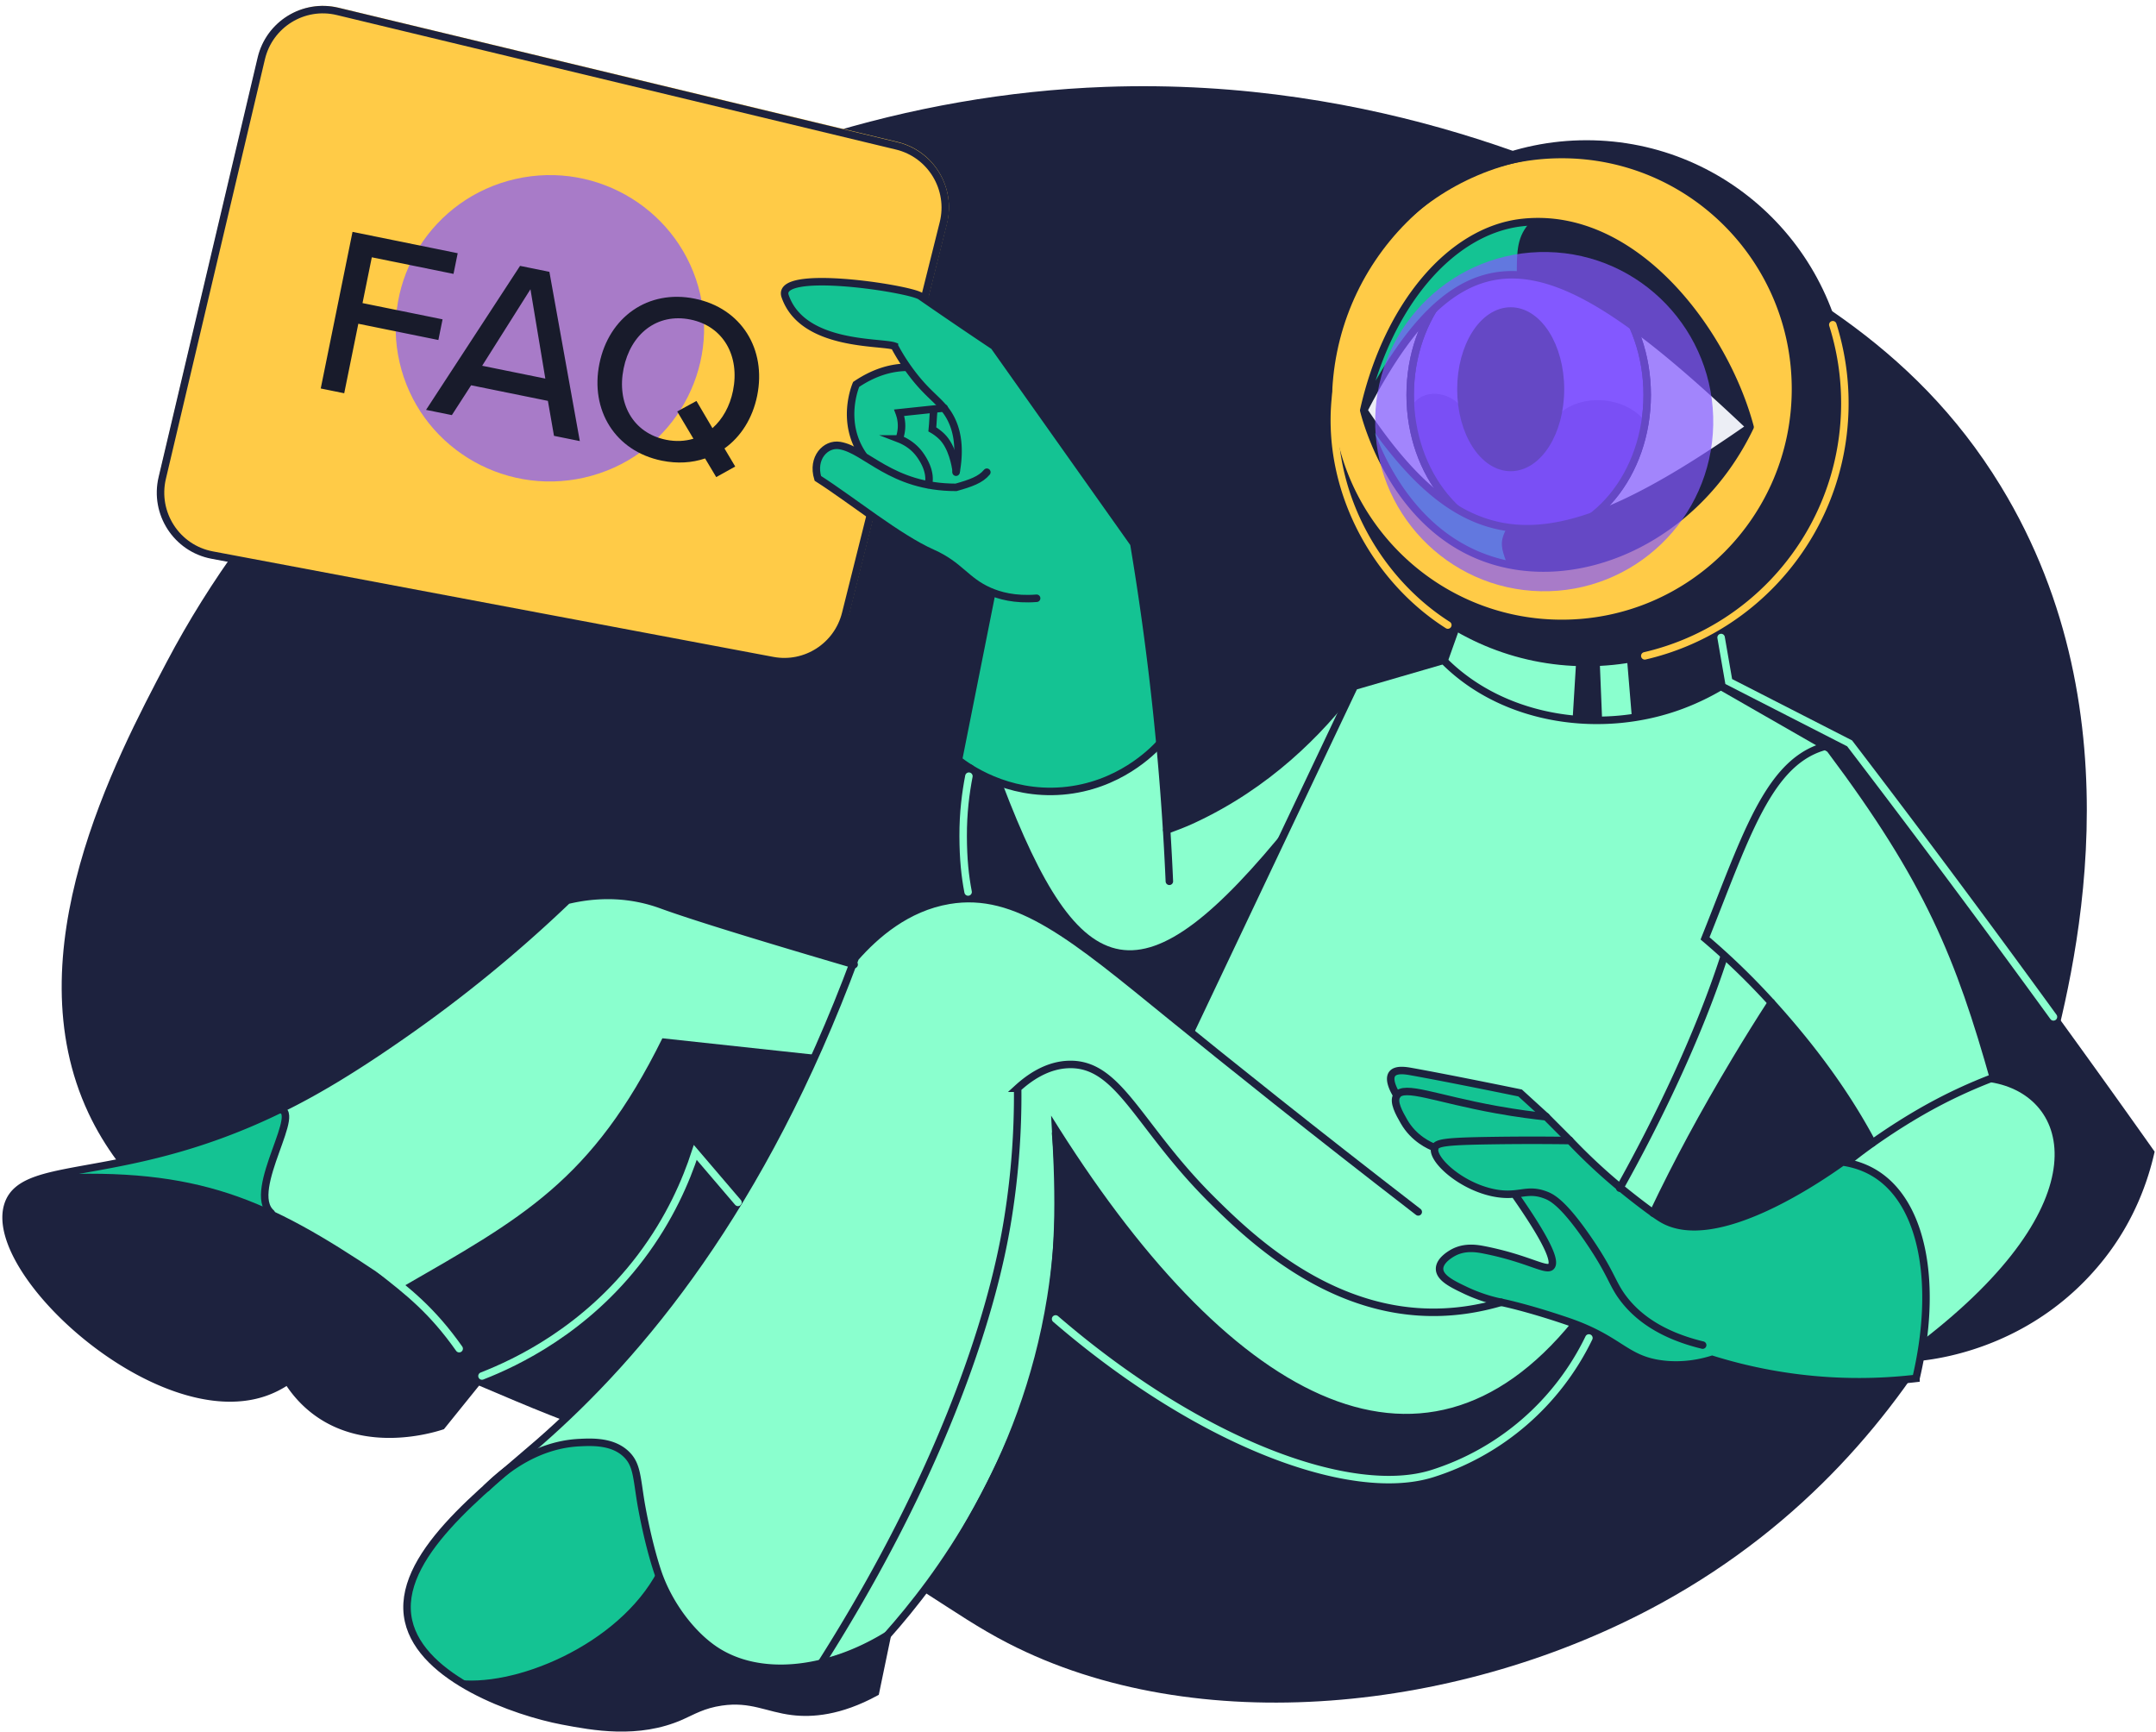 <svg xmlns="http://www.w3.org/2000/svg" width="432" height="347" fill="none" viewBox="0 0 432 347"><g clip-path="url(#a)"><path fill="#1D223E" d="M400.889 97.376c-17.704-29.003-43.594-42.03-67.893-54.264-14.713-7.407-56.27-27.713-111.572-25.704C142.92 20.264 68.014 66.955 33.414 132.6c-10.408 19.74-30.766 58.367-15.668 90.44 12.629 26.827 46.3 41.055 85.459 57.596 19.119 8.077 30.704 10.743 55.549 23.324 25.03 12.675 31.473 19.182 43.204 25.227 37.683 19.412 90.972 13.942 131.038-8.092 57.462-31.601 72.712-89.025 77.388-106.623 4.91-18.488 18.797-70.752-9.495-117.095Z"/><path fill="#FFCB47" d="M189.722 44.78c1.818-7.255-2.625-14.601-9.885-16.345L67.898 1.551c-7.219-1.734-14.47 2.736-16.182 9.974l-19.789 83.72c-1.776 7.516 3.12 14.984 10.71 16.334l64.706 11.507c16.138 2.87 24.761 4.568 37.798 7.348l9.295 1.981c7.062 1.505 14.046-2.859 15.804-9.875l19.482-77.76Z"/><path stroke="#1D223E" stroke-width="1.5" d="M179.679 29.226 67.639 2.28c-6.82-1.64-13.674 2.587-15.291 9.44l-19.84 84.042c-1.668 7.069 2.89 14.099 10 15.437l65.182 12.268 36.582 6.885 10.541 1.984c6.586 1.24 13-2.88 14.633-9.406l19.575-78.235c1.719-6.869-2.482-13.821-9.342-15.47Z"/><ellipse cx="315.329" cy="80.782" fill="#FFCB47" rx="49.391" ry="49.555"/><path fill="#8AFFCE" d="M132.015 315.934c7.599 14.056 18.522 28.112 46.067 11.912 0 0 24.22-29.067 32.294-65.042 53.586 28.486 77.437 33.295 100.444 11.912l20.896-32.64c8.134-16.105 12.966-25.105 23.271-40.978 9.824 10.89 14.156 16.959 20.184 27.637l-4.749 4.288c15.54 5.112 16.147 18.107 14.722 37.405l42.267-38.596-58.414-82.672-23.033-12.15-1.662-11.436c-21.604 6.129-32.914 5.279-52.241 0l-2.375 6.671-18.284 5.241c-18.926 22.554-24.882 22.814-37.518 28.59l-1.662-16.678c-13.647 11.561-21.792 10.5-36.569 5.48l-1.662 25.493c-6.534-.019-9.63 1.314-14.96 4.288l-6.886 5.956-1.662 2.383c-25.036-7.411-49.07-14.855-47.729-13.58l-9.498.953c-22.758 21.395-35.152 29.666-56.99 41.693 3.663 3.237-5.463 14.295-2.374 22.157s27.782 15.962 27.782 15.962l57.94-32.401 8.311 12.865c-13.941 23.432-23.938 33.94-43.218 51.461 30.87-11.913 19.71 9.769 27.308 23.826Z"/><path fill="#ECEEF5" d="M350.47 85.07c-35.897-38.394-54.494-49.75-77.411-2.86 23.715 37.126 41.042 35.487 77.411 2.86Z"/><path fill="#8358FF" stroke="#1D223E" stroke-linecap="round" stroke-miterlimit="10" stroke-width="1.5" d="M306.304 107.942c13.115 0 23.746-12.906 23.746-28.827 0-15.922-10.631-28.828-23.746-28.828-13.114 0-23.745 12.906-23.745 28.828 0 15.92 10.631 28.827 23.745 28.827Z"/><path fill="#6339DD" d="M292.77 81.498c-2.137-2.858-7.599-4.05-9.973 0 .504 8.381 2.529 12.567 7.836 19.536 10.754 6.626 17.079 6.296 28.495 2.144 4.973-4.006 7.482-7.728 10.685-18.583-4.511-5.718-13.535-5.48-17.334-1.668l-19.709-1.429Z"/><path stroke="#1D223E" stroke-linecap="round" stroke-miterlimit="10" stroke-width="1.5" d="M306.304 107.942c13.115 0 23.746-12.906 23.746-28.827 0-15.922-10.631-28.828-23.746-28.828-13.114 0-23.745 12.906-23.745 28.828 0 15.92 10.631 28.827 23.745 28.827Z"/><path fill="#14C393" d="M349.992 85.787c-12.11 28.351-59.126 45.981-76.461-2.144 21.134 29.78 39.539 23.639 56.04 15.01l20.421-12.866Z"/><path fill="#14C393" fill-rule="evenodd" d="M350.709 85.547c-36.094-32.483-55.666-47.145-77.411-3.812 8.548-35.5 35.162-46.807 56.752-28.828 8.171 6.804 14.485 15.248 20.659 32.64Zm-158.62 66.709c18.196 10.467 26.417 6.849 40.368-3.097l-5.223-40.502-28.257-39.549-15.746-10.543c-19.505-2.894-25.148-2.654-26.219.94 5.651 8.165 10.68 8.61 16.09 9.09 2.061.182 4.177.37 6.404.99l2.137 4.05c-4.825.468-6.933 1.44-10.211 3.812-1.911 6.406-.656 9.998-.085 11.629.406 1.164.464 1.33-1.225.808l-2.81-.94c-5.462.715-3.121 7.516-3.121 7.516 5.942 3.084 9.463 5.628 13.525 8.563 2.126 1.536 4.401 3.18 7.249 5.064l4.987 2.382c3.29 3.023 5.233 4.511 8.548 6.433l-6.411 33.354Zm150.786 120.076c16.747 4.388 25.79 5.363 41.318 3.812 4.354-28.073-2.85-41.455-14.96-43.123 0 0-28.97 22.157-40.368 8.339l-24.695-22.634-24.458-4.288-.713 1.191.713 4.05c1.367 5.716 3.332 7.525 7.361 10.245 3.492 5.876 6.862 7.961 16.385 9.53l.245.336c5.854 8.014 9.198 12.593 6.641 14.197l-14.723-3.812c-3.833-.09-5.106.84-6.886 3.097v1.906l3.087 2.621 8.311 2.859 19.234 5.956c9.644 7.138 14.65 8.526 23.508 5.718ZM54.122 243.029c-1.55-2.348-2.387-3.755 3.324-19.06l-.95-1.668c-19.652 8.691-29.192 10.74-45.59 13.104l43.216 7.624Zm77.653 73.141c11.535 20.571 22.185 21.594 46.066 11.674l-16.858 11.197-68.389-1.906c-16.704-12.222-16.3-21.48 12.348-44.79 9.032-4.531 24.696-8.816 23.508 10.482.268 1.26.756 2.545 1.277 3.917 1.01 2.658 2.145 5.646 2.048 9.426Z" clip-rule="evenodd"/><path fill="#1D223E" d="m366.134 150.588-21.608-12.389c-7.064 3.032-10.479 4.578-17.572 5.242l-.95-11.436 18.522-5.956 2.137 10.483 24.22 12.15 60.314 82.434c-4.036 23.11-28.969 39.787-46.541 40.502l.237-2.859c36.331-27.875 30.157-49.317 14.01-51.938-7.003-24.811-13.085-39.999-32.769-66.233ZM132.72 208.006l30.869 3.335-15.435 29.781-8.786-9.53c-13.938 31.667-32.056 39.788-42.98 44.314l-7.598 10.007c-13.06 2.859-24.047 1.195-31.107-9.292-4.81 2.83-8.203 3.644-15.91 3.097-21.132-2.859-51.054-32.64-36.805-42.17 3.94-1.893 6.079-2.522 10.21-2.382 28.184-.542 41.703 6.923 65.064 22.872 24.357-14.027 38.346-21.408 52.478-50.032ZM90.93 336.421c11.873 1.906 33.05-6.862 40.842-21.68 11.058 24.885 31.582 21.918 45.592 13.103l-2.137 11.198-7.836 3.574-7.836.476c-9.928-2.625-13.641-2.837-18.047-1.668-14.831 8.731-30.394 5.004-50.578-5.003ZM315.09 264.71c-30.394 37.405-69.337 15.486-104.481-41.217.858 14.087 1.212 25.963-1.187 40.026 23.693 18.194 32.949 22.661 48.204 28.828 25.645 9.768 46.265.786 61.739-25.493l-4.275-2.144Z"/><path fill="#1D223E" fill-rule="evenodd" d="M369.656 80.784c0 28.685-23.176 51.938-51.765 51.938-28.59 0-51.766-23.253-51.766-51.938 0-8.647 2.106-16.8 5.832-23.972a46.153 46.153 0 0 0-5.076 21.112c0 25.527 20.625 46.22 46.067 46.22s46.066-20.693 46.066-46.22c0-25.526-20.624-46.22-46.066-46.22-16.251 0-30.536 8.443-38.737 21.195 9.19-14.461 25.319-24.052 43.68-24.052 28.589 0 51.765 23.253 51.765 51.937Z" clip-rule="evenodd"/><path fill="#1D223E" d="M200.868 157.023c15.611 41.001 27.885 44.878 57.702 7.862l-19.709 41.693c-21.737-17.057-29.922-25.254-44.406-26.683 0 0-3.56-16.439.239-25.731l6.174 2.859ZM321.026 144.393l-.475-11.675h-4.749l-.712 11.675h5.936ZM301.792 112.47c-.923-2.516-1.356-3.911 0-6.433 14.328.358 24.621-3.585 48.915-20.25-13.061 25.253-37.994 30.495-48.915 26.683ZM303.927 55.289c14.173-.06 26.457 12.11 47.017 30.019-6.651-20.966-24.151-40.927-44.167-40.979-2.84 2.97-2.863 5.826-2.85 10.96Z"/><path stroke="#1D223E" stroke-linecap="round" stroke-miterlimit="10" stroke-width="1.5" d="M317.898 132.72c28.59 0 51.766-23.253 51.766-51.938 0-28.684-23.176-51.938-51.766-51.938-28.589 0-51.765 23.254-51.765 51.938 0 28.685 23.176 51.938 51.765 51.938Z"/><path stroke="#1D223E" stroke-linecap="round" stroke-width="1.5" d="M55.548 222.303c5.938-.844-6.41 16.2-1.187 20.727"/><path stroke="#1D223E" stroke-linecap="round" stroke-miterlimit="10" stroke-width="1.5" d="M344.488 125.572c.632 3.654 1.268 7.304 1.9 10.959 8.073 4.131 16.147 8.258 24.221 12.389a2757.399 2757.399 0 0 1 60.314 81.957c-1.192 5.194-3.804 13.189-9.974 20.966-13.316 16.791-31.361 19.493-36.048 20.012"/><path stroke="#1D223E" stroke-linecap="round" stroke-miterlimit="10" stroke-width="1.5" d="M370.18 232.785c3.685-3.026 9.169-6.834 14.678-10.007a101.093 101.093 0 0 1 15.197-7.148"/><path stroke="#1D223E" stroke-linecap="round" stroke-miterlimit="10" stroke-width="1.5" d="M375.167 228.974c-4.588-8.615-10.935-17.869-20.229-28.114a142.378 142.378 0 0 0-13.297-12.865c9.371-23.419 13.897-39.451 29.251-39.072M238.582 206.576l32.769-69.092c6.017-1.749 12.03-3.493 18.047-5.241.793-2.226 1.581-4.446 2.374-6.671"/><path stroke="#1D223E" stroke-linecap="round" stroke-miterlimit="10" stroke-width="1.5" d="M331.238 243.026c4.882-10.259 10.014-19.765 16.578-30.734 2.36-3.94 4.735-7.752 7.123-11.436M318.367 268.043c-2.232 4.608-6.995 12.827-16.147 19.536 0 0-6.762 4.956-15.197 7.624-15.943 5.041-46.114-5.661-75.511-30.972"/><path stroke="#1D223E" stroke-linecap="round" stroke-miterlimit="10" stroke-width="1.5" d="M211.512 227.066c.912 9.163 1.055 20.365-.95 32.878-5.361 33.512-22.933 56.602-32.769 67.662-.793 3.812-1.581 7.624-2.374 11.436-7.19 3.902-12.752 4.279-16.622 3.812-5.044-.605-8.278-2.774-14.248-1.906-3.709.538-5.798 1.853-8.073 2.859-8.629 3.807-17.648 2.106-23.746.953-9.398-1.778-28.262-8.387-30.87-20.013-2.863-12.756 15.036-26.06 26.121-35.737 20.208-17.645 44.713-46.778 63.391-97.143 4.028-4.579 10.292-10.068 18.769-11.498 13.711-2.311 24.99 7.381 44.642 23.348 11.075 9.001 27.859 22.467 49.391 39.073"/><path stroke="#1D223E" stroke-linecap="round" stroke-miterlimit="10" stroke-width="1.5" d="m147.873 240.884-8.548-10.007c-1.848 5.661-5.087 13.247-10.923 20.966-11.028 14.585-24.914 21.133-31.82 23.825-2.692 3.335-5.38 6.671-8.073 10.006-1.976.639-15.031 4.651-25.17-2.859-2.58-1.911-4.408-4.145-5.7-6.194a19.253 19.253 0 0 1-4.749 2.382c-21.347 7.2-55.664-24.149-51.29-37.643 3.276-10.106 25.949-3.045 60.788-22.395 7.66-4.255 14.661-9.087 18.047-11.436a274.128 274.128 0 0 0 33.244-27.16c3.467-.829 8.283-1.477 13.773-.477 2.64.482 4.526 1.177 5.224 1.43 5.689 2.068 17.695 5.818 38.468 11.912M97.531 298.061c2.84-2.844 9.451-8.596 18.522-9.053 2.503-.124 6.753-.338 9.498 2.382 2.047 2.03 2.023 4.47 2.85 9.53 0 0 1.206 7.381 3.324 13.819 2.118 6.437 6.696 12.531 11.398 15.724 8.928 6.061 22.625 4.565 34.669-2.859M341.164 269.474c-8.767-2.12-13.222-5.946-15.672-9.053-2.527-3.202-2.403-4.989-7.124-11.912-5.086-7.467-7.423-8.606-8.549-9.054-3.965-1.572-5.437.51-10.448-.476-6.777-1.334-12.647-6.843-11.872-9.054.356-1.015 2.094-1.296 11.872-1.429a544.73 544.73 0 0 1 15.198 0 113.811 113.811 0 0 0 11.398 10.483c1.928 1.544 5.437 4.26 7.123 5.241 10.596 6.19 31.193-7.952 36.094-11.436 2.816.415 4.982 1.335 6.649 2.383 9.593 6.027 12.466 22.386 8.073 40.978a98.685 98.685 0 0 1-17.572.477 98.972 98.972 0 0 1-23.271-4.289c-2.246.691-5.789 1.468-9.973.953-7.532-.929-8.429-4.979-18.996-8.577-8.34-2.839-13.298-3.812-13.298-3.812-.508-.1-3.533-.686-7.124-2.382-2.602-1.229-5.186-2.483-5.224-4.288-.038-1.778 2.413-3.107 2.85-3.336 2.298-1.191 4.687-.772 6.174-.476 8.638 1.72 12.29 4.288 13.297 3.335.817-.777.26-3.75-7.315-14.561"/><path stroke="#1D223E" stroke-linecap="round" stroke-miterlimit="10" stroke-width="1.5" d="M287.495 229.925c-1.05-.409-4.193-1.787-6.174-5.241-.94-1.64-2.275-3.96-1.425-5.242 1.439-2.173 7.817.667 19.947 2.859 4.231.767 7.722 1.191 9.973 1.43l4.749 4.765"/><path stroke="#1D223E" stroke-linecap="round" stroke-miterlimit="10" stroke-width="1.5" d="M279.897 219.44c-.342-.543-1.861-3.054-.95-4.289.741-1 2.731-.667 3.8-.476 7.931 1.425 21.219 4.16 21.846 4.289 1.743 1.586 3.481 3.178 5.224 4.765M345.488 191.566c-5.224 16.201-13.705 33.543-20.941 46.459M300.793 260.894c-3.88 1.144-9.684 2.378-16.622 1.906-19.705-1.334-34.27-15.409-41.318-22.395-14.789-14.662-18.488-27.284-28.495-27.16-4.564.057-8.225 2.74-10.448 4.765a155.094 155.094 0 0 1-1.9 25.731c-.826 5.222-2.726 15.471-8.073 30.495-8.644 24.273-20.711 45.334-29.445 59.085M234.306 176.555a555.825 555.825 0 0 0-7.124-67.662l-28.019-39.55c-3.372-2.248-8.501-5.698-14.723-10.006-2.218-1.536-29.082-5.675-27.123 0 3.495 10.126 19.225 9.035 21.899 10.007a40.152 40.152 0 0 0 3.325 5.241c3.509 4.694 5.841 5.67 7.598 8.577 1.325 2.192 2.46 5.704 1.425 11.436"/><path stroke="#1D223E" stroke-linecap="round" stroke-miterlimit="10" stroke-width="1.5" d="M197.737 94.599c-1.249 1.52-3.267 2.215-6.174 3.035-13.023 0-18.026-7.509-23.323-8.38-2.809-.462-5.615 2.505-4.37 6.577 6.867 4.384 16.08 11.915 22.944 14.968 5.519 2.449 6.668 5.537 11.398 7.624 2.004.886 5.091 1.782 9.499 1.43"/><path stroke="#1D223E" stroke-linecap="round" stroke-miterlimit="10" stroke-width="1.5" d="M181.489 73.587c-.156 0 .162-.005 0 0-2.579.061-6.017.771-9.94 3.426-.266.629-3.059 7.666 1.376 14.123M186.035 97.086c.128-.662.559-2.71-1.593-5.821-1.467-2.126-3.448-3.017-4.274-3.336a7.457 7.457 0 0 0 .475-2.383 7.433 7.433 0 0 0-.475-2.859c3.006-.319 6.017-.633 9.023-.953"/><path stroke="#1D223E" stroke-linecap="round" stroke-miterlimit="10" stroke-width="1.5" d="M187.094 82.209c-.156 1.587-.125 2.225-.282 3.812.594.338 1.254.8 1.9 1.43 2.095 2.044 2.709 5.747 2.894 6.91M232.411 148.919c-1.511 1.634-8.269 8.576-19.472 9.529-11.289.958-19.153-4.841-20.896-6.194 2.218-11.117 4.431-22.238 6.649-33.355M271.354 137.484c-6.99 9.254-17.391 19.756-32.294 26.684-1.923.896-3.391 1.427-5.267 2.127"/><path stroke="#1D223E" stroke-linecap="round" stroke-miterlimit="10" stroke-width="1.5" d="M194.458 153.924c-.779 3.678-1.488 8.129-1.469 13.58.019 5.237.471 8.81 1.231 12.389M289.684 132.721c12.122 11.849 31.535 14.435 47.209 8.578a49.717 49.717 0 0 0 9.498-4.766M273.254 82.212c.513 2.058 5.998 22.843 24.221 29.542 18.326 6.738 42.276-3.44 53.19-26.207m-77.411-3.335c4.711-21.004 17.42-36.095 31.819-37.643 22.448-2.408 40.504 21.882 45.592 40.978m-77.411-3.335c20.851-40.452 39.368-32.703 77.411 3.335m-77.411-3.335c21.245 31.908 38.933 30.193 77.411 3.335"/><path fill="#1D223E" stroke="#1D223E" stroke-linecap="round" stroke-miterlimit="10" stroke-width="1.5" d="M302.7 93.649c5.508 0 9.973-7.017 9.973-15.672 0-8.655-4.465-15.672-9.973-15.672-5.508 0-9.973 7.017-9.973 15.672 0 8.655 4.465 15.672 9.973 15.672Z"/><path stroke="#8AFFCE" stroke-linecap="round" stroke-miterlimit="10" stroke-width="1.5" d="M318.367 268.045c-6.293 12.992-17.622 22.819-31.344 27.161-15.943 5.041-46.114-5.661-75.511-30.973M411.451 203.719a2757.399 2757.399 0 0 0-40.842-54.797c-8.074-4.131-16.148-8.258-24.221-12.389-.508-2.94-1.019-5.877-1.529-8.815"/><path stroke="#FFCB47" stroke-linecap="round" stroke-miterlimit="10" stroke-width="1.5" d="M269.996 69.17c-7.839 21.632 2.697 44.993 20.107 56.05M367.241 65.056a52.056 52.056 0 0 1 2.415 15.724c0 18.51-9.649 34.757-24.176 43.955a51.394 51.394 0 0 1-15.91 6.656"/><path stroke="#8AFFCE" stroke-linecap="round" stroke-miterlimit="10" stroke-width="1.5" d="M194.139 155.497c-.643 3.357-1.167 7.31-1.15 12.005.017 4.657.376 7.999.99 11.198M147.865 240.881l-8.549-10.006c-1.847 5.661-5.086 13.247-10.923 20.966-11.027 14.585-24.914 21.132-31.819 23.824"/><path stroke="#8AFFCE" stroke-linecap="round" stroke-width="1.5" d="M75.965 254.224c5.79 4.518 10.612 8.26 16.04 15.963"/><g filter="url(#b)" opacity=".7" style="mix-blend-mode:color-dodge"><path fill="#8358FF" d="M140.297 58.913c3.812 16.518-6.581 32.978-23.212 36.763-16.632 3.786-33.205-6.536-37.016-23.054-3.812-16.519 6.58-32.978 23.212-36.764 16.632-3.786 33.205 6.536 37.016 23.055Z"/></g><g filter="url(#c)" opacity=".7" style="mix-blend-mode:color-dodge"><ellipse cx="33.872" cy="33.984" fill="#8358FF" rx="33.872" ry="33.984" transform="rotate(1.188 -2263.034 13347.615) skewX(.008)"/></g><path fill="#181B2B" d="m64.267 77.827 4.704.955 2.826-13.924 16.041 3.256.84-4.14-16.04-3.255 1.862-9.173 16.37 3.323.84-4.14-21.074-4.278-6.37 31.376Zm46.738 9.488 5.174 1.05-6.096-33.906-5.88-1.194-18.835 28.846 5.174 1.05 3.858-5.976 15.383 3.123 1.222 7.007Zm-4.716-29.365 2.979 17.894-12.654-2.569 9.675-15.325Zm45.429 21.32c1.89-9.314-3.15-17.537-12.511-19.438-9.361-1.9-17.21 3.707-19.1 13.02-1.891 9.315 3.15 17.538 12.511 19.438 3.104.63 6.032.441 8.661-.446l2.23 3.735 3.809-2.117-2.154-3.62c3.263-2.326 5.627-6.01 6.554-10.572Zm-18.25 8.834c-6.727-1.366-9.911-7.4-8.516-14.268 1.403-6.915 6.678-11.183 13.405-9.817 6.632 1.346 9.919 7.352 8.516 14.267-.631 3.105-2.088 5.699-4.117 7.491l-3.204-5.45-3.856 2.107 3.251 5.46c-1.668.494-3.504.61-5.479.21Z"/></g><defs><filter id="b" width="191.665" height="191.244" x="14.351" y="-29.855" color-interpolation-filters="sRGB" filterUnits="userSpaceOnUse"><feFlood flood-opacity="0" result="BackgroundImageFix"/><feBlend in="SourceGraphic" in2="BackgroundImageFix" result="shape"/><feGaussianBlur result="effect1_foregroundBlur_10137_2132" stdDeviation="32.465"/></filter><filter id="c" width="150.412" height="150.639" x="234.313" y="9.167" color-interpolation-filters="sRGB" filterUnits="userSpaceOnUse"><feFlood flood-opacity="0" result="BackgroundImageFix"/><feBlend in="SourceGraphic" in2="BackgroundImageFix" result="shape"/><feGaussianBlur result="effect1_foregroundBlur_10137_2132" stdDeviation="20.668"/></filter><clipPath id="a"><path fill="#fff" d="M0 0h432v347H0z"/></clipPath></defs></svg>